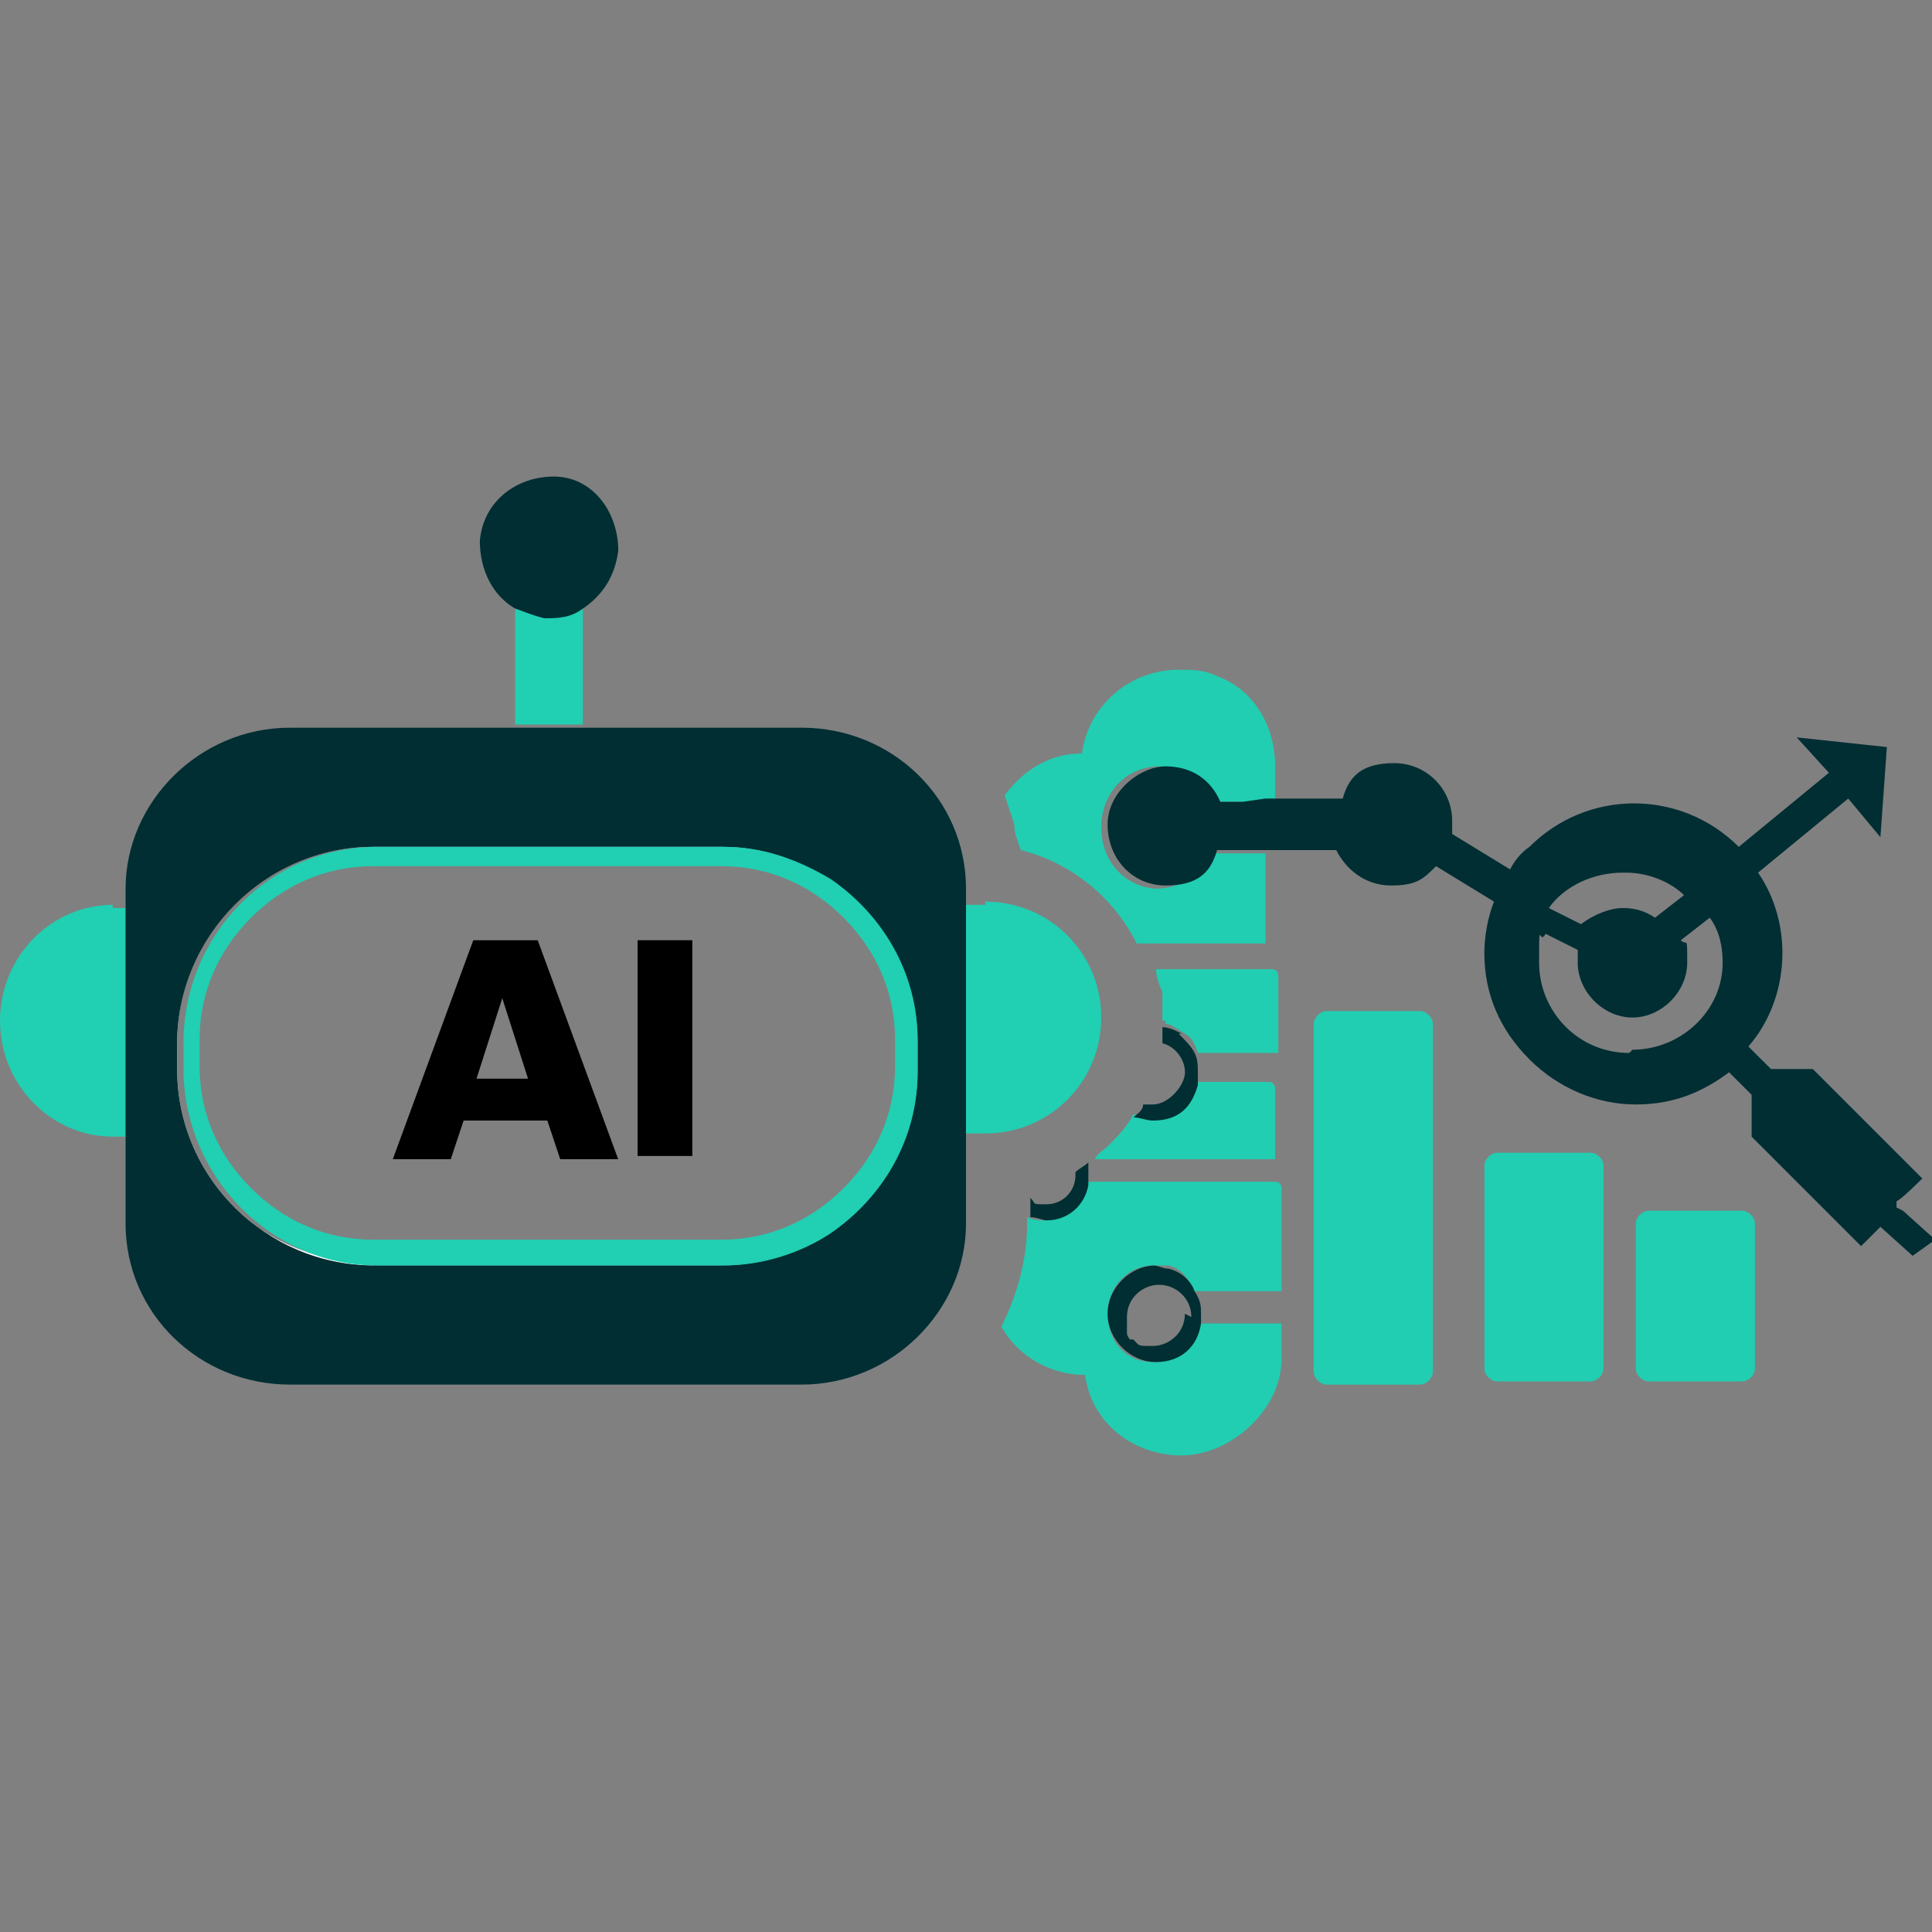 <svg width="64" height="64" viewBox="0 0 64 64" fill="none" xmlns="http://www.w3.org/2000/svg">
<rect x="0" y="0" width="64" height="64" fill="#808080" stroke="none"/>
<g clip-path="url(#clip0_3041_235)">
<path fill-rule="evenodd" clip-rule="evenodd" d="M38.186 37.013C37.972 37.013 37.759 37.013 37.546 36.907C37.332 37.333 37.012 37.653 36.692 37.973C36.586 38.08 36.372 38.187 36.266 38.4H42.239V36.053C42.239 36.053 42.239 35.84 42.026 35.84H39.572C39.359 36.587 38.932 37.013 38.079 37.013H38.186Z" fill="#21CEB2"/>
<path fill-rule="evenodd" clip-rule="evenodd" d="M38.401 29.44C37.335 29.44 36.481 28.587 36.481 27.413C36.481 26.24 37.335 25.387 38.401 25.387C39.468 25.387 39.895 25.92 40.215 26.56H42.241V25.387C42.241 24 41.495 22.826 40.321 22.4C39.895 22.186 39.468 22.186 39.041 22.186C37.441 22.186 36.055 23.36 35.841 24.96C34.775 24.96 33.921 25.493 33.281 26.346C33.388 26.666 33.495 26.986 33.601 27.306C33.601 27.627 33.708 27.84 33.815 28.16C35.521 28.587 36.908 29.76 37.655 31.253H41.921V28.267H39.895C39.575 29.013 39.255 29.44 38.188 29.44H38.401Z" fill="#21CEB2"/>
<path fill-rule="evenodd" clip-rule="evenodd" d="M34.665 40.426C34.452 40.426 34.239 40.426 34.025 40.32V40.533C34.025 41.706 33.705 42.88 33.172 43.947C33.705 44.907 34.772 45.547 35.945 45.547C36.158 47.147 37.545 48.213 39.145 48.213C40.745 48.213 42.452 46.72 42.452 45.013V43.84C42.452 43.84 42.452 43.84 42.239 43.84H39.678C39.572 44.587 39.038 45.12 38.185 45.12C37.332 45.12 36.692 44.48 36.692 43.52C36.692 42.56 37.438 41.92 38.185 41.92C38.398 41.92 38.505 41.92 38.718 41.92C39.145 42.026 39.358 42.346 39.572 42.773H42.452V39.36C42.452 39.36 42.452 39.147 42.239 39.147H36.052C35.945 39.786 35.412 40.32 34.559 40.32L34.665 40.426Z" fill="#21CEB2"/>
<path fill-rule="evenodd" clip-rule="evenodd" d="M38.613 33.813C38.613 33.813 38.613 33.813 38.613 33.92C38.826 33.92 39.04 34.133 39.253 34.24C39.466 34.346 39.573 34.56 39.68 34.88H42.346V32.32C42.346 32.32 42.346 32.106 42.133 32.106H38.293C38.293 32.32 38.4 32.64 38.506 32.853C38.506 33.173 38.506 33.493 38.506 33.813H38.613Z" fill="#21CEB2"/>
<path fill-rule="evenodd" clip-rule="evenodd" d="M37.228 43.947C37.228 43.947 37.228 44.053 37.228 44.16C37.228 44.16 37.334 44.267 37.441 44.373C37.228 44.267 37.121 44.16 37.121 44.053L37.228 43.947Z" fill="#21CEB2"/>
<path fill-rule="evenodd" clip-rule="evenodd" d="M35.626 38.934C35.626 39.467 35.2 39.894 34.666 39.894C34.133 39.894 34.346 39.894 34.133 39.68V40.32C34.346 40.32 34.559 40.427 34.666 40.427C35.413 40.427 35.946 39.894 36.053 39.254V38.934C36.053 38.72 36.053 38.614 36.053 38.507C35.946 38.614 35.733 38.72 35.626 38.827C35.626 38.827 35.626 38.827 35.626 38.934Z" fill="#002E33"/>
<path fill-rule="evenodd" clip-rule="evenodd" d="M39.147 34.24C38.934 34.133 38.72 34.027 38.507 34.027C38.507 34.24 38.507 34.347 38.507 34.56C38.934 34.667 39.254 35.093 39.254 35.52C39.254 35.947 38.72 36.587 38.187 36.587C37.654 36.587 37.974 36.587 37.867 36.587C37.867 36.8 37.654 36.907 37.547 37.014C37.76 37.014 37.974 37.12 38.187 37.12C39.04 37.12 39.467 36.694 39.68 35.947C39.68 35.733 39.68 35.627 39.68 35.52C39.68 35.307 39.68 35.093 39.574 34.88C39.467 34.667 39.254 34.453 39.04 34.24H39.147Z" fill="#002E33"/>
<path fill-rule="evenodd" clip-rule="evenodd" d="M38.291 41.92C37.438 41.92 36.691 42.667 36.691 43.52C36.691 44.373 37.438 45.12 38.291 45.12C39.145 45.12 39.678 44.587 39.785 43.84V43.52C39.785 43.307 39.785 43.093 39.571 42.773C39.465 42.453 39.145 42.133 38.718 42.027C38.505 42.027 38.398 41.92 38.185 41.92H38.291ZM39.251 43.52C39.251 44.16 38.718 44.587 38.185 44.587C37.651 44.587 37.758 44.587 37.545 44.373C37.545 44.373 37.545 44.373 37.438 44.373C37.438 44.373 37.331 44.267 37.331 44.16C37.331 44.16 37.331 44.16 37.331 44.053C37.331 43.84 37.331 43.733 37.331 43.627C37.331 42.987 37.865 42.56 38.398 42.56C38.931 42.56 39.465 42.987 39.465 43.627L39.251 43.52Z" fill="#002E33"/>
<path fill-rule="evenodd" clip-rule="evenodd" d="M62.825 40V39.787C62.931 39.787 63.678 39.04 63.678 39.04L60.051 35.413H58.665L57.918 34.667C59.305 33.067 59.411 30.613 58.238 28.907L61.225 26.453L62.291 27.733L62.505 24.747L59.518 24.427L60.585 25.6L57.598 28.053C55.678 26.133 52.585 26.133 50.665 28.053C50.345 28.267 50.131 28.587 50.025 28.8L48.105 27.627C48.105 27.413 48.105 27.307 48.105 27.2C48.105 26.133 47.251 25.28 46.185 25.28C45.118 25.28 44.691 25.707 44.478 26.453H41.918L41.171 26.56H40.425C40.105 25.813 39.465 25.387 38.611 25.387C37.758 25.387 36.691 26.24 36.691 27.307C36.691 28.48 37.545 29.333 38.611 29.333C39.678 29.333 40.105 28.907 40.318 28.16H44.265C44.585 28.8 45.225 29.333 46.078 29.333C46.931 29.333 47.145 29.12 47.571 28.693L49.491 29.867C49.278 30.4 49.171 31.04 49.171 31.573C49.171 32.96 49.705 34.133 50.665 35.093C51.625 36.053 52.905 36.587 54.185 36.587C55.465 36.587 56.425 36.16 57.278 35.52L58.025 36.267V37.653L61.651 41.28L62.291 40.64L63.358 41.6L64.105 41.067L63.038 40.107L62.825 40ZM53.865 28.907C54.611 28.907 55.358 29.227 55.785 29.653L54.825 30.4C54.505 30.187 54.185 30.08 53.758 30.08C53.331 30.08 52.798 30.293 52.371 30.613L51.305 30.08C51.838 29.333 52.798 28.907 53.758 28.907H53.865ZM53.971 34.88C52.265 34.88 50.985 33.493 50.985 31.893C50.985 30.293 50.985 31.36 51.198 30.933L52.265 31.467V31.893C52.265 32.853 53.118 33.707 54.078 33.707C55.038 33.707 55.891 32.853 55.891 31.893C55.891 30.933 55.891 31.36 55.678 31.147L56.638 30.4C56.958 30.827 57.065 31.36 57.065 31.893C57.065 33.493 55.678 34.773 54.078 34.773L53.971 34.88Z" fill="#002E33"/>
<path fill-rule="evenodd" clip-rule="evenodd" d="M47.039 33.493H43.946C43.733 33.493 43.52 33.706 43.52 33.92V45.44C43.52 45.653 43.733 45.867 43.946 45.867H47.039C47.253 45.867 47.466 45.653 47.466 45.44V33.92C47.466 33.706 47.253 33.493 47.039 33.493Z" fill="#21CEB2"/>
<path d="M49.599 38.187H52.692C52.905 38.187 53.118 38.4 53.118 38.613V45.333C53.118 45.547 52.905 45.76 52.692 45.76H49.599C49.385 45.76 49.172 45.547 49.172 45.333V38.613C49.172 38.4 49.385 38.187 49.599 38.187Z" fill="#21CEB2"/>
<path fill-rule="evenodd" clip-rule="evenodd" d="M57.708 40.106H54.614C54.401 40.106 54.188 40.32 54.188 40.533V45.333C54.188 45.546 54.401 45.76 54.614 45.76H57.708C57.921 45.76 58.134 45.546 58.134 45.333V40.533C58.134 40.32 57.921 40.106 57.708 40.106Z" fill="#21CEB2"/>
<path fill-rule="evenodd" clip-rule="evenodd" d="M12.375 41.92C8.855 41.92 5.868 39.04 5.868 35.413V34.56C5.868 30.933 8.748 28.053 12.375 28.053H23.895C25.175 28.053 26.455 28.48 27.415 29.12C26.348 28.373 25.175 27.947 23.788 27.947H12.268C8.748 27.947 5.762 30.933 5.762 34.453V35.307C5.762 38.933 8.642 41.813 12.268 41.813H23.788C25.175 41.813 26.348 41.387 27.415 40.64C26.348 41.28 25.175 41.707 23.895 41.707H12.375V41.92Z" fill="white"/>
<path fill-rule="evenodd" clip-rule="evenodd" d="M3.733 29.973C1.707 29.973 0 31.68 0 33.813C0 35.947 1.707 37.653 3.733 37.653H4.16V30.08H3.733V29.973Z" fill="#21CFB2"/>
<path fill-rule="evenodd" clip-rule="evenodd" d="M32.64 29.973H32V37.547H32.64C34.773 37.547 36.48 35.84 36.48 33.707C36.48 31.573 34.773 29.867 32.64 29.867V29.973Z" fill="#21CFB2"/>
<path fill-rule="evenodd" clip-rule="evenodd" d="M19.306 24V20.053C18.986 20.267 18.56 20.373 18.026 20.373C17.706 20.373 17.386 20.267 17.066 20.053V24H19.2H19.306Z" fill="#21CFB2"/>
<path fill-rule="evenodd" clip-rule="evenodd" d="M32 32.106V29.44C32 26.453 29.547 24.106 26.56 24.106H9.6C6.613 24.106 4.16 26.56 4.16 29.44V40.533C4.16 43.52 6.613 45.866 9.6 45.866H26.56C29.547 45.866 32 43.413 32 40.533V32.106ZM27.52 40.746C26.453 41.493 25.28 41.92 23.893 41.92H12.373C8.853 41.92 5.867 39.04 5.867 35.413V34.56C5.867 31.04 8.747 28.053 12.373 28.053H23.893C25.28 28.053 26.453 28.48 27.52 29.226C29.227 30.4 30.4 32.32 30.4 34.56V35.413C30.4 37.653 29.227 39.573 27.52 40.746Z" fill="#002E33"/>
<path fill-rule="evenodd" clip-rule="evenodd" d="M30.398 35.307V34.453C30.398 32.213 29.225 30.293 27.518 29.12C26.451 28.48 25.278 28.053 23.998 28.053H12.478C8.958 28.053 6.078 30.933 6.078 34.56V35.413C6.078 38.933 8.958 41.92 12.478 41.92H23.998C25.278 41.92 26.558 41.493 27.518 40.853C29.225 39.68 30.398 37.76 30.398 35.52V35.307ZM27.945 39.36C26.878 40.427 25.491 41.067 23.892 41.067H12.371C10.771 41.067 9.385 40.427 8.318 39.36C7.251 38.293 6.611 36.907 6.611 35.307V34.453C6.611 32.853 7.251 31.467 8.318 30.4C9.385 29.333 10.771 28.693 12.371 28.693H23.892C25.491 28.693 26.878 29.333 27.945 30.4C29.012 31.467 29.651 32.853 29.651 34.453V35.307C29.651 36.907 29.012 38.293 27.945 39.36Z" fill="#21CFB2"/>
<path fill-rule="evenodd" clip-rule="evenodd" d="M19.308 20.16C19.948 19.733 20.375 19.093 20.481 18.24C20.481 16.96 19.628 15.787 18.348 15.787C17.068 15.787 16.001 16.64 15.895 17.92C15.895 18.88 16.321 19.733 17.068 20.16C17.388 20.267 17.601 20.373 18.028 20.48C18.454 20.48 18.881 20.48 19.308 20.16Z" fill="#002E33"/>
<path fill-rule="evenodd" clip-rule="evenodd" d="M21.121 33.173V36.267V38.293H22.934V36.267V33.173V31.146H21.121V33.173Z" fill="black"/>
<path fill-rule="evenodd" clip-rule="evenodd" d="M15.678 31.146L13.012 38.4H14.932L15.358 37.12H18.132L18.558 38.4H20.478L17.812 31.146H15.678ZM15.785 35.733L16.638 33.066L17.492 35.733H15.678H15.785Z" fill="black"/>
</g>
<defs>
<clipPath id="clip0_3041_235">
<rect width="64" height="64" fill="white"/>
</clipPath>
</defs>
</svg>

